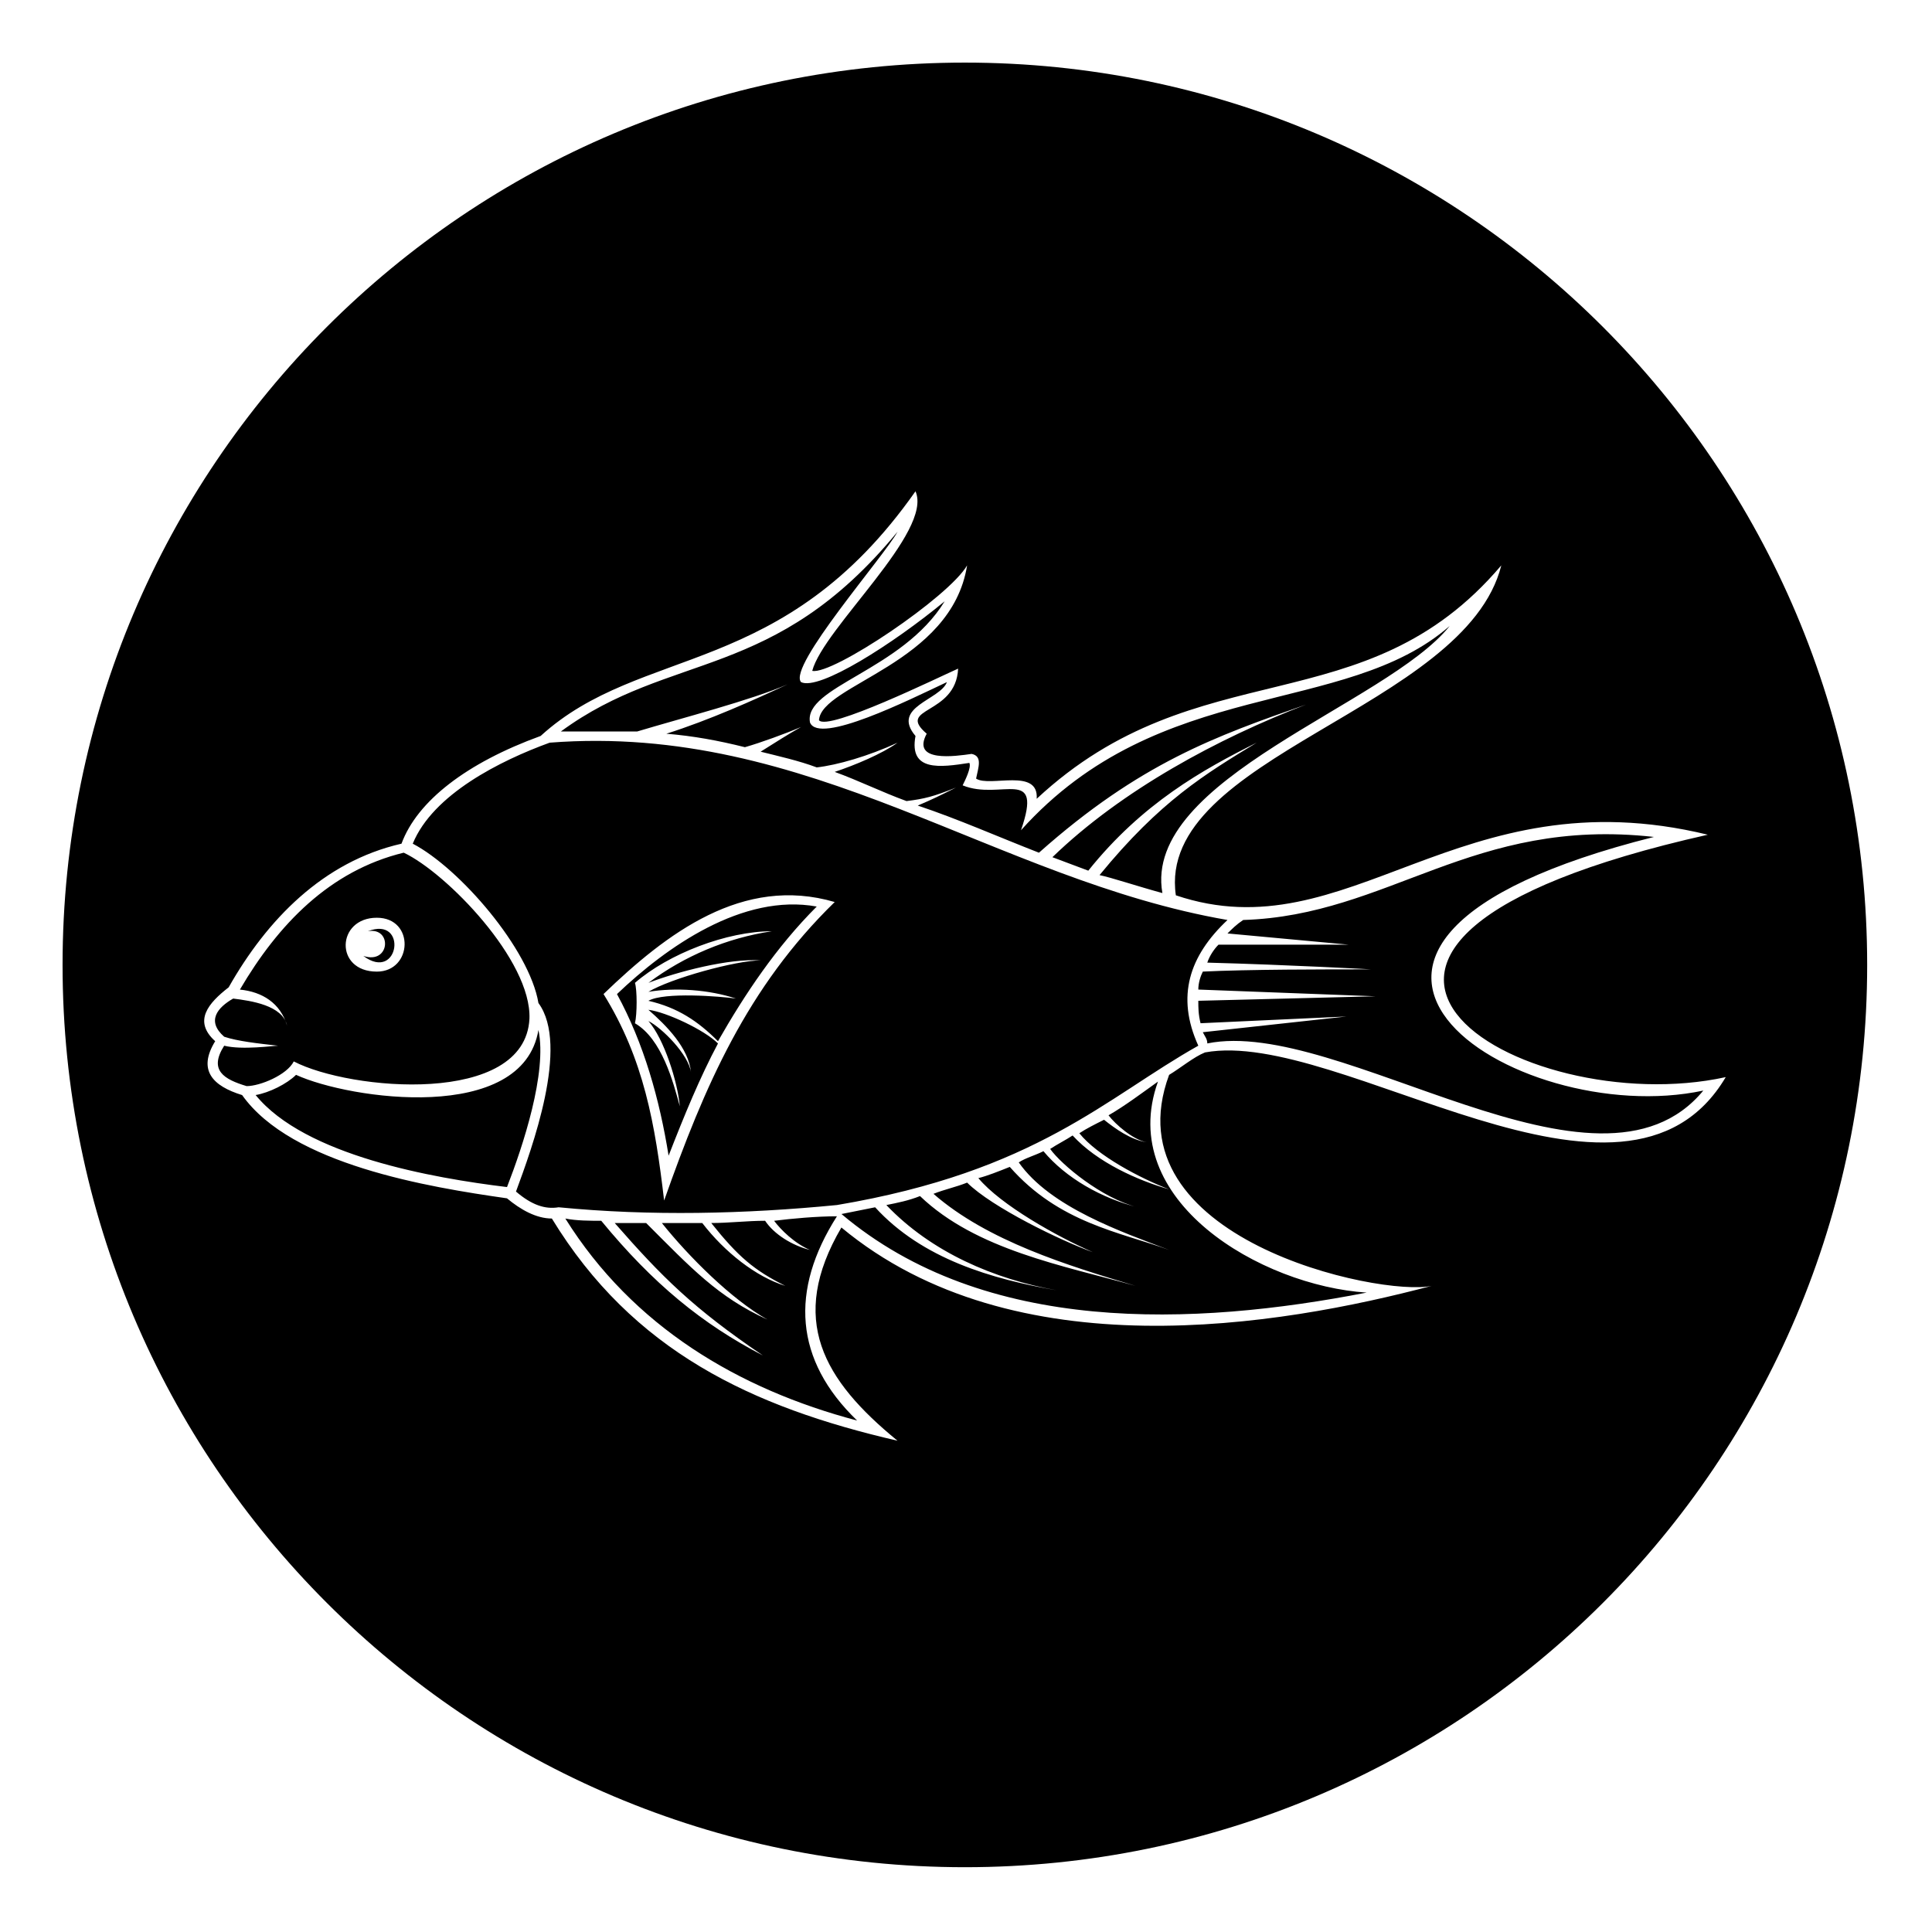 <?xml version="1.0" encoding="UTF-8"?>
<!-- Uploaded to: ICON Repo, www.svgrepo.com, Generator: ICON Repo Mixer Tools -->
<svg fill="#000000" width="800px" height="800px" version="1.1" viewBox="144 144 512 512" xmlns="http://www.w3.org/2000/svg">
 <path d="m399.7 160.59c132.05 0 239.12 107.07 239.12 239.12s-107.07 239.12-239.12 239.12-239.12-107.07-239.12-239.12 107.07-239.12 239.12-239.12zm-159.41 236.74c9.516 7.137 11.895-10.707 1.191-6.543 6.543-1.191 5.949 8.922-1.191 6.543zm75.543 7.137c7.734-2.973 21.414-6.543 29.742-5.949-6.543 0-23.793 4.758-29.742 8.328 7.137-1.191 16.059-0.594 23.199 1.785-4.164-0.594-19.035-1.785-23.199 0.594 7.734 1.785 13.086 5.352 18.438 10.707 7.137-12.492 15.465-24.98 26.172-35.688-19.629-3.57-39.852 10.707-52.938 23.199 7.137 13.086 11.301 27.957 13.68 42.828 4.164-10.707 8.328-20.82 13.086-29.742-3.57-3.57-13.68-8.328-18.438-8.922 4.758 4.164 10.707 10.113 11.301 16.656-0.594-4.758-7.734-11.895-11.301-13.68 4.164 4.758 7.734 16.059 8.328 22.602-1.785-6.543-4.758-17.844-11.895-22.008 0.594-2.379 0.594-8.922 0-10.707 8.922-7.734 24.387-13.68 36.285-13.68-11.895 1.785-23.199 6.543-32.715 13.68zm-64.836-34.5c-19.629 4.758-33.309 19.035-43.422 36.285 5.949 0.594 10.707 3.57 12.492 9.516-1.191-5.352-9.516-6.543-14.277-7.137-4.164 2.379-7.137 5.949-2.379 10.113 3.57 1.191 8.922 1.785 14.277 2.379-1.191 0-9.516 1.191-14.277 0-4.164 6.543 0 8.922 5.949 10.707 3.57 0 10.707-2.973 12.492-6.543 14.871 7.734 61.266 11.895 62.457-11.301 0.594-15.465-22.008-38.664-33.309-44.016zm181.42 4.758c14.277-17.844 30.336-26.766 44.609-33.906-13.68 8.328-25.578 15.465-41.637 35.094 2.973 0.594 10.113 2.973 16.656 4.758-5.352-30.336 59.48-49.965 76.137-70.781-27.957 24.387-76.73 13.086-113.61 54.129 5.949-17.25-5.352-7.734-15.465-11.895 0.594-1.191 2.379-4.758 1.785-5.949-7.734 1.191-16.059 2.379-14.277-7.137-6.543-7.734 6.543-9.516 8.328-14.277-10.113 4.758-33.906 16.656-36.285 10.707-1.785-9.516 24.387-13.68 35.688-32.121-13.68 11.301-33.309 23.793-38.066 21.414-3.57-4.164 22.008-33.309 25.578-39.852-32.715 39.852-60.078 31.523-89.223 52.938h20.223c11.895-3.57 30.336-8.328 39.852-12.492-8.922 4.164-20.82 9.516-32.121 13.086 7.137 0.594 13.68 1.785 20.82 3.57 4.164-1.191 10.707-3.57 14.871-5.352-4.164 2.379-5.949 3.57-10.707 6.543 4.758 1.191 10.113 2.379 14.871 4.164 5.352-0.594 13.68-2.973 21.414-6.543-4.164 2.973-11.301 5.949-16.656 7.734 6.543 2.379 12.492 5.352 19.035 7.734 4.758-0.594 7.137-1.191 13.086-3.57-4.758 2.379-5.949 2.973-10.113 4.758 10.707 3.57 21.414 8.328 32.121 12.492 26.766-23.793 46.992-30.93 70.781-39.258-23.199 8.922-48.773 22.602-67.215 40.449l9.516 3.57zm5.352 64.836c1.785 2.379 6.543 6.543 10.113 7.137-4.164-0.594-8.328-3.57-11.301-5.949-2.379 1.191-4.758 2.379-6.543 3.57 4.758 5.949 16.059 11.895 23.793 14.871-8.328-2.379-19.035-7.137-25.578-14.277-1.785 1.191-4.164 2.379-5.949 3.57 2.973 4.164 13.68 13.086 23.199 15.465-9.516-2.379-19.035-7.734-24.98-14.871-2.379 1.191-4.758 1.785-6.543 2.973 8.328 11.895 27.363 18.438 39.852 23.199-13.086-4.758-29.145-7.137-42.23-22.008-2.973 1.191-5.949 2.379-8.328 2.973 5.949 7.137 20.82 15.465 30.336 19.629-8.328-2.973-26.766-11.895-33.309-18.438-2.973 1.191-5.949 1.785-8.922 2.973 14.277 12.492 35.688 19.035 53.535 24.387-19.035-5.352-42.23-9.516-57.102-23.793-2.973 1.191-5.949 1.785-8.922 2.379 11.895 12.492 28.551 19.629 45.207 22.602-17.25-2.973-35.688-8.328-48.18-22.008-2.973 0.594-5.949 1.191-8.922 1.785 38.066 32.121 93.387 29.742 139.19 20.82-27.957-1.785-66.621-24.387-55.316-55.914-4.164 2.973-8.922 6.543-13.086 8.922zm-88.629 27.957c1.785 2.379 5.352 5.949 9.516 7.734-4.758-1.191-9.516-4.164-11.895-7.734-4.758 0-9.516 0.594-14.277 0.594 7.137 8.922 11.301 12.492 19.629 16.656-7.734-2.379-16.059-8.922-22.008-16.656h-10.707c7.137 8.922 18.438 20.223 27.957 25.578-13.086-5.949-20.223-13.68-32.121-25.578h-8.328c12.492 14.277 20.82 22.602 39.258 35.094-16.059-8.328-29.145-19.035-42.828-35.688-2.973 0-6.543 0-9.516-0.594 17.844 28.551 45.801 45.207 77.324 53.535-16.656-16.059-17.844-34.5-5.352-54.129-5.352 0-11.895 0.594-16.656 1.191zm37.473-193.32c4.758 10.707-24.387 36.285-27.363 47.586 5.352 1.191 36.285-19.629 41.043-27.957-4.164 26.172-38.664 31.523-39.258 41.043 2.379 2.973 31.523-11.301 36.879-13.68-0.594 12.492-16.656 10.113-8.328 17.25-4.164 7.734 7.734 5.949 11.895 5.352 2.973 0.594 1.785 3.57 1.191 6.543 3.57 2.379 16.656-2.973 16.059 5.352 42.828-39.852 86.844-19.035 123.13-61.859-9.516 38.066-91.602 50.559-86.25 87.438 45.801 15.465 74.945-32.121 140.97-16.059-129.67 29.145-49.371 76.137 4.758 64.238-26.766 45.207-102.31-13.086-138-6.543-2.973 1.191-6.543 4.164-9.516 5.949-16.059 43.422 55.914 58.887 69.594 55.914-40.449 10.707-110.64 22.602-156.44-15.465-14.277 24.387-4.758 40.449 14.871 56.508-38.664-8.922-70.188-23.793-91.602-58.887-4.164 0-8.328-2.379-11.895-5.352-20.82-2.973-57.102-8.922-70.188-27.363-7.734-2.379-11.895-6.543-7.137-14.277-5.949-5.352-1.785-10.113 3.57-14.277 10.113-17.844 24.98-33.309 45.801-38.066 4.164-11.301 17.25-21.414 36.879-28.551 26.766-24.387 64.238-14.871 99.336-64.836zm75.543 140.97 38.664-1.785-38.066 4.164c0.594 1.191 1.191 1.785 1.191 2.973 35.094-7.137 103.5 46.395 131.45 12.492-49.965 10.707-126.7-38.664-13.086-67.215-48.18-5.352-70.188 20.82-108.85 22.008-1.785 1.191-2.973 2.379-4.164 3.57l32.121 2.973h-34.5c-1.191 1.191-2.379 2.973-2.973 4.758 22.008 0.594 43.422 1.785 43.422 1.785-12.492 0-32.715 0-44.609 0.594-0.594 1.191-1.191 2.973-1.191 4.758l46.992 1.785-46.992 1.191c0 1.785 0 3.57 0.594 5.949zm-0.594 5.949c-5.949-13.086-2.379-23.793 7.734-33.309-61.859-10.707-110.64-52.344-179.63-46.992-13.086 4.758-30.93 13.68-36.285 26.766 12.492 6.543 30.93 27.957 33.309 42.23 8.328 11.301-1.785 38.664-5.949 49.965 4.164 3.57 7.734 4.758 11.301 4.164 24.387 2.379 49.371 1.785 73.758-0.594 52.938-8.922 71.379-28.551 95.766-42.23zm-217.7-33.906c10.113 0 9.516 14.277 0 14.277-11.301 0-10.707-14.277 0-14.277zm76.137 74.945c-2.379-20.223-5.352-37.473-16.059-54.723 16.656-16.059 36.879-31.523 61.266-24.387-23.199 22.602-34.5 48.773-45.207 79.109zm-41.637-3.57c4.164-10.707 10.707-30.336 8.328-41.637-4.164 24.98-49.965 18.438-64.238 11.895-2.379 2.379-7.137 4.758-10.707 5.352 13.086 16.059 46.992 22.008 66.621 24.387z" fill-rule="evenodd"/>
</svg>